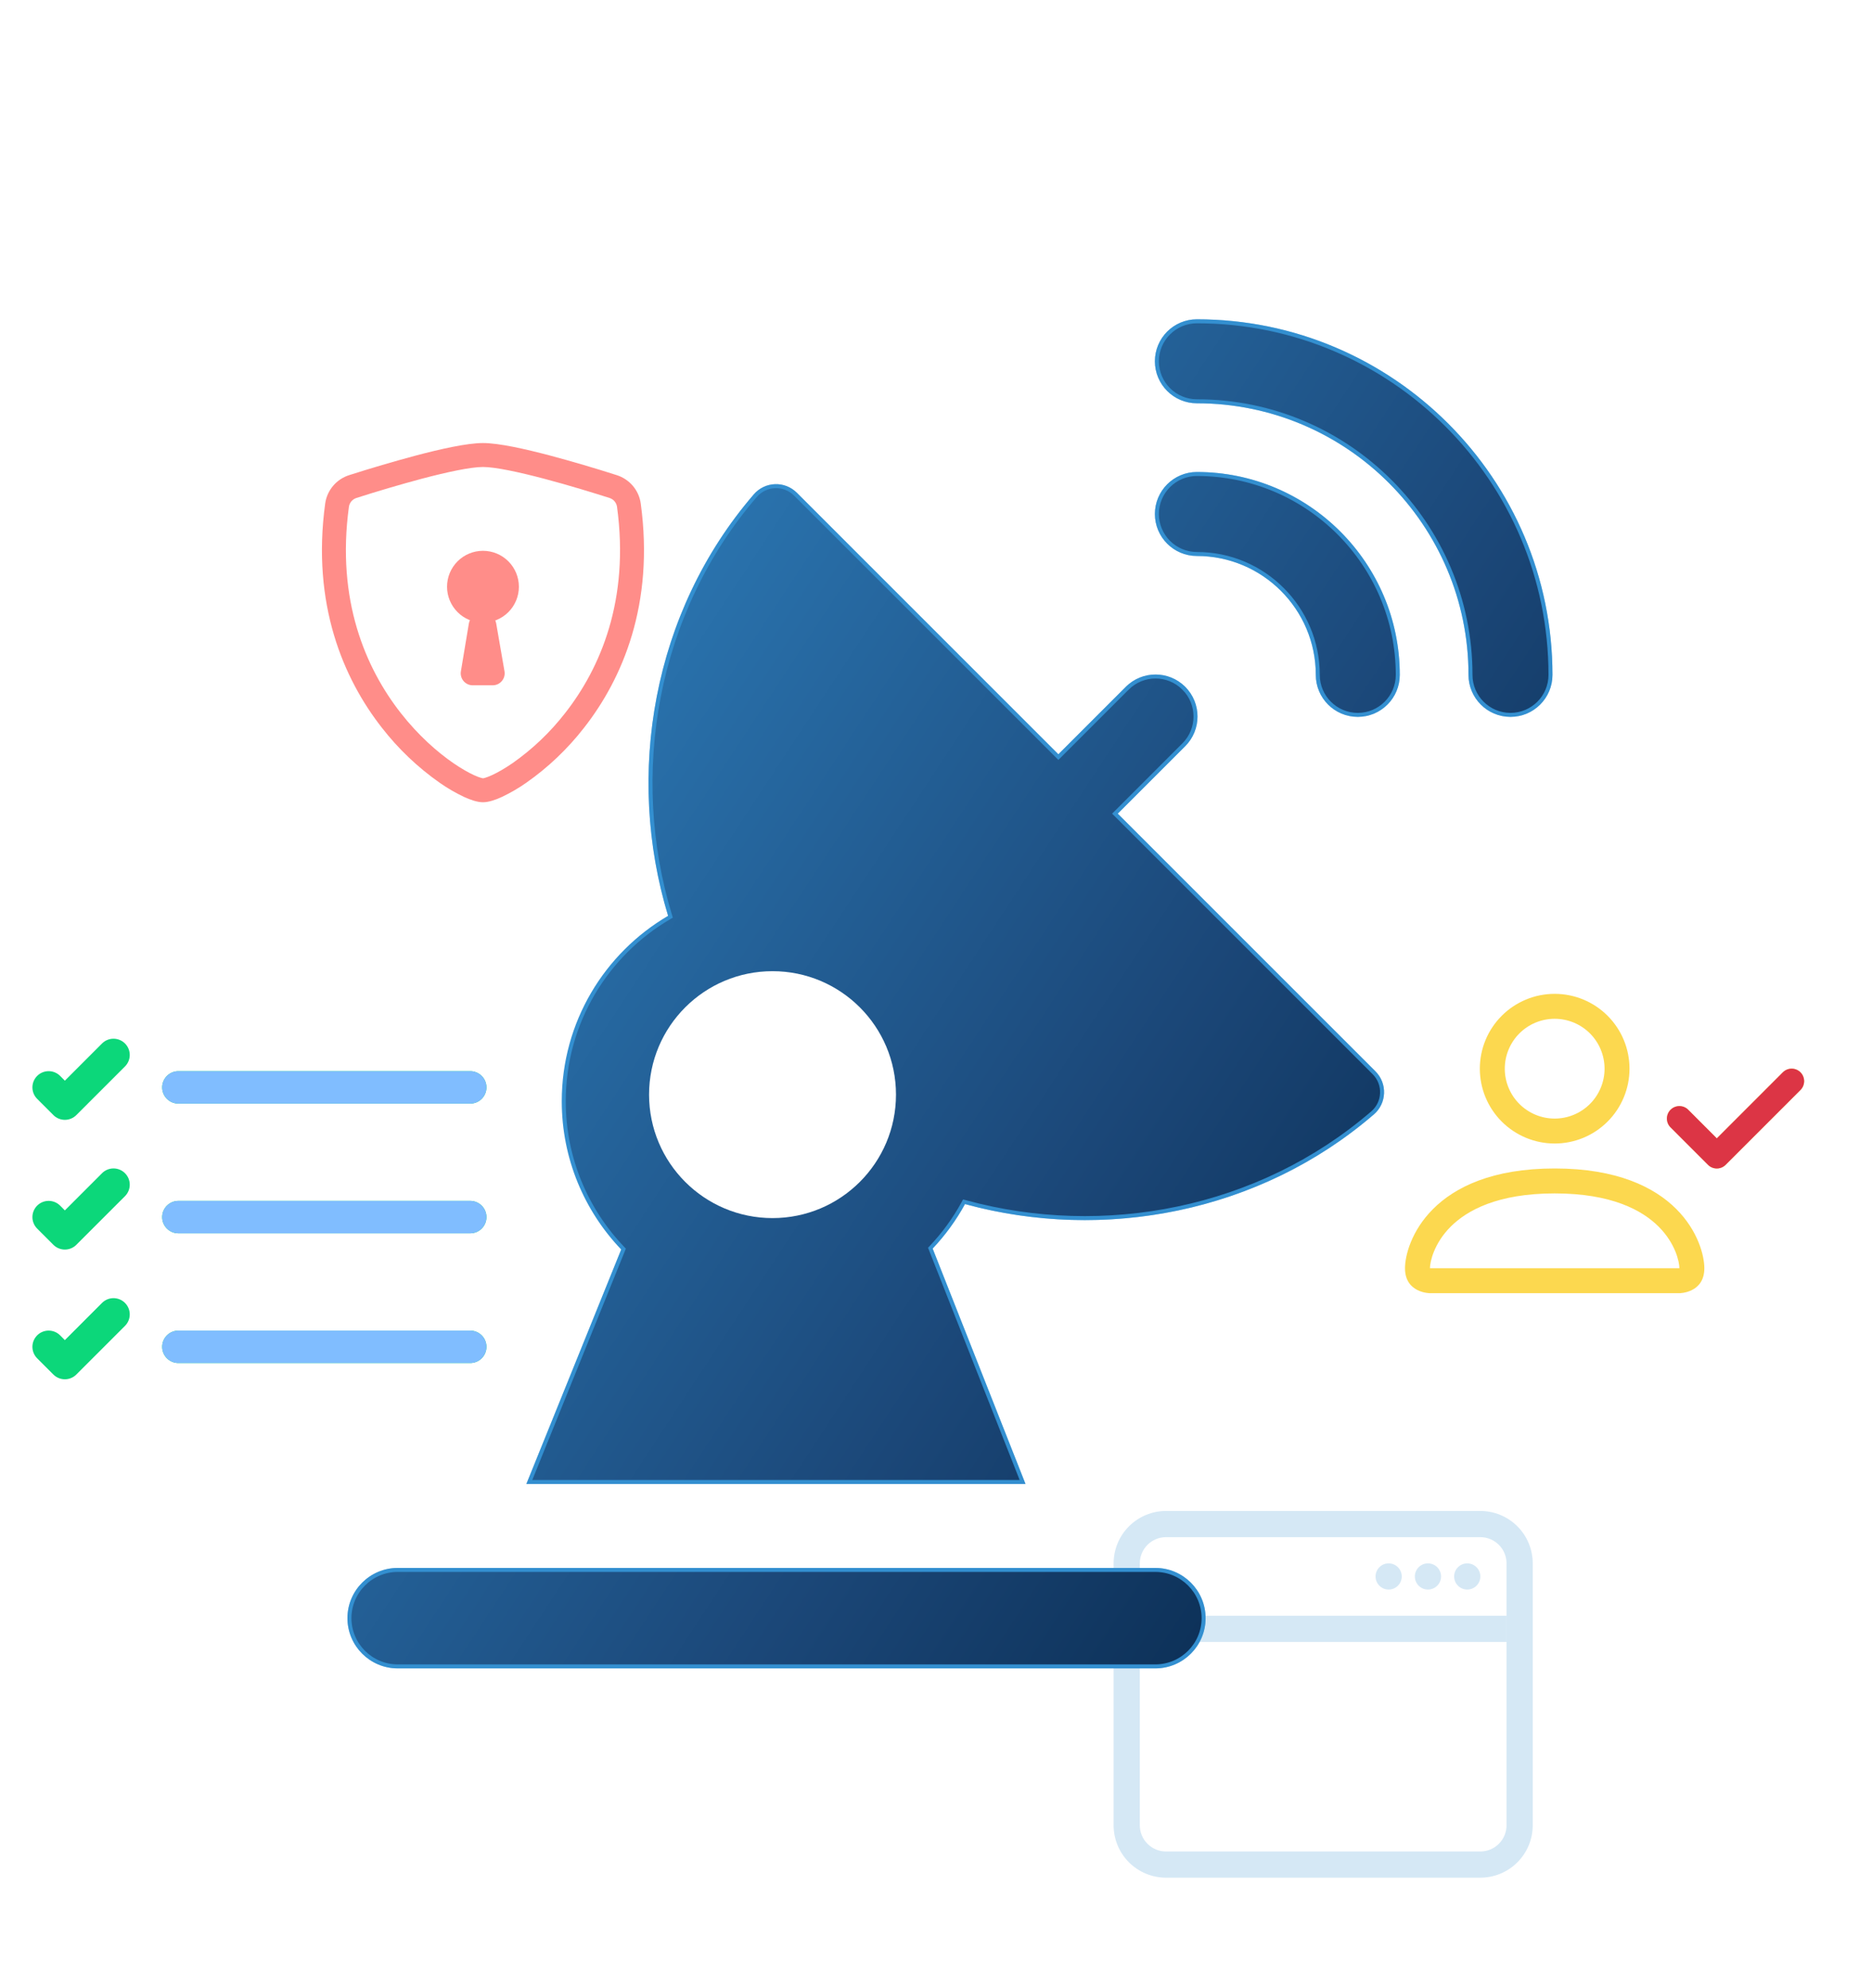 <svg width="469" height="498" viewBox="0 0 469 498" fill="none" xmlns="http://www.w3.org/2000/svg">
<path fill-rule="evenodd" clip-rule="evenodd" d="M420.746 324C420.746 324 426.996 324 426.996 317.75C426.996 311.5 420.746 292.75 389.498 292.75C358.25 292.75 352 311.5 352 317.75C352 324 358.25 324 358.25 324H420.746ZM358.281 318.1V318.088V318.1ZM358.387 317.75H420.609C420.638 317.747 420.667 317.742 420.696 317.738L420.746 317.725C420.74 316.187 419.784 311.562 415.546 307.325C411.472 303.25 403.803 299 389.498 299C375.186 299 367.524 303.25 363.449 307.325C359.212 311.562 358.262 316.187 358.25 317.725C358.295 317.734 358.341 317.742 358.387 317.75V317.75ZM420.721 318.1V318.088V318.1ZM389.498 280.25C392.813 280.25 395.992 278.933 398.336 276.589C400.68 274.245 401.997 271.065 401.997 267.75C401.997 264.435 400.68 261.255 398.336 258.911C395.992 256.567 392.813 255.25 389.498 255.25C386.183 255.25 383.004 256.567 380.66 258.911C378.315 261.255 376.999 264.435 376.999 267.75C376.999 271.065 378.315 274.245 380.66 276.589C383.004 278.933 386.183 280.25 389.498 280.25V280.25ZM408.247 267.75C408.247 272.723 406.272 277.492 402.755 281.008C399.239 284.525 394.47 286.5 389.498 286.5C384.525 286.5 379.757 284.525 376.24 281.008C372.724 277.492 370.749 272.723 370.749 267.75C370.749 262.777 372.724 258.008 376.24 254.492C379.757 250.975 384.525 249 389.498 249C394.47 249 399.239 250.975 402.755 254.492C406.272 258.008 408.247 262.777 408.247 267.75V267.75ZM451.082 268.662C451.373 268.953 451.604 269.298 451.761 269.677C451.919 270.057 452 270.464 452 270.875C452 271.286 451.919 271.693 451.761 272.073C451.604 272.452 451.373 272.797 451.082 273.088L432.333 291.838C432.043 292.129 431.698 292.359 431.318 292.517C430.939 292.674 430.532 292.756 430.121 292.756C429.71 292.756 429.303 292.674 428.923 292.517C428.543 292.359 428.199 292.129 427.908 291.838L418.534 282.463C417.947 281.876 417.617 281.08 417.617 280.25C417.617 279.42 417.947 278.624 418.534 278.037C419.121 277.451 419.916 277.121 420.746 277.121C421.576 277.121 422.372 277.451 422.959 278.037L430.121 285.206L446.657 268.662C446.947 268.371 447.292 268.141 447.672 267.983C448.052 267.826 448.459 267.744 448.87 267.744C449.281 267.744 449.688 267.826 450.067 267.983C450.447 268.141 450.792 268.371 451.082 268.662V268.662Z" fill="#FCD84F"/>
<path fill-rule="evenodd" clip-rule="evenodd" d="M451.761 269.677C451.604 269.298 451.373 268.953 451.082 268.662C450.791 268.371 450.447 268.141 450.067 267.983C449.687 267.825 449.28 267.744 448.869 267.744C448.458 267.744 448.051 267.825 447.672 267.983C447.292 268.141 446.947 268.371 446.657 268.662L430.12 285.206L422.958 278.037C422.372 277.451 421.576 277.121 420.746 277.121C419.916 277.121 419.12 277.451 418.534 278.037C417.947 278.624 417.617 279.42 417.617 280.25C417.617 281.08 417.947 281.876 418.534 282.462L427.908 291.837C428.198 292.128 428.543 292.359 428.923 292.517C429.302 292.674 429.709 292.756 430.12 292.756C430.531 292.756 430.938 292.674 431.318 292.517C431.698 292.359 432.043 292.128 432.333 291.837L451.082 273.087C451.373 272.797 451.604 272.452 451.761 272.073C451.895 271.751 451.973 271.41 451.994 271.064V270.686C451.973 270.34 451.895 269.999 451.761 269.677Z" fill="#DC3545"/>
<path fill-rule="evenodd" clip-rule="evenodd" d="M40.624 337.437C40.624 336.36 41.052 335.327 41.814 334.565C42.576 333.803 43.609 333.375 44.687 333.375H117.812C118.889 333.375 119.923 333.803 120.684 334.565C121.446 335.327 121.874 336.36 121.874 337.437C121.874 338.515 121.446 339.548 120.684 340.31C119.923 341.072 118.889 341.5 117.812 341.5H44.687C43.609 341.5 42.576 341.072 41.814 340.31C41.052 339.548 40.624 338.515 40.624 337.437ZM40.624 304.937C40.624 303.86 41.052 302.827 41.814 302.065C42.576 301.303 43.609 300.875 44.687 300.875H117.812C118.889 300.875 119.923 301.303 120.684 302.065C121.446 302.827 121.874 303.86 121.874 304.937C121.874 306.015 121.446 307.048 120.684 307.81C119.923 308.572 118.889 309 117.812 309H44.687C43.609 309 42.576 308.572 41.814 307.81C41.052 307.048 40.624 306.015 40.624 304.937ZM40.624 272.437C40.624 271.36 41.052 270.327 41.814 269.565C42.576 268.803 43.609 268.375 44.687 268.375H117.812C118.889 268.375 119.923 268.803 120.684 269.565C121.446 270.327 121.874 271.36 121.874 272.437C121.874 273.515 121.446 274.548 120.684 275.31C119.923 276.072 118.889 276.5 117.812 276.5H44.687C43.609 276.5 42.576 276.072 41.814 275.31C41.052 274.548 40.624 273.515 40.624 272.437ZM31.313 261.436C31.691 261.814 31.991 262.262 32.196 262.755C32.401 263.249 32.507 263.778 32.507 264.312C32.507 264.847 32.401 265.376 32.196 265.869C31.991 266.363 31.691 266.811 31.313 267.189L19.125 279.376C18.748 279.755 18.3 280.055 17.806 280.259C17.313 280.464 16.784 280.57 16.249 280.57C15.715 280.57 15.186 280.464 14.692 280.259C14.199 280.055 13.75 279.755 13.373 279.376L9.311 275.314C8.933 274.936 8.633 274.488 8.429 273.994C8.224 273.501 8.119 272.972 8.119 272.437C8.119 271.903 8.224 271.374 8.429 270.881C8.633 270.387 8.933 269.939 9.311 269.561C9.688 269.183 10.137 268.884 10.63 268.679C11.124 268.475 11.653 268.37 12.187 268.37C12.721 268.37 13.25 268.475 13.743 268.679C14.237 268.884 14.685 269.183 15.063 269.561L16.249 270.756L25.561 261.436C25.938 261.058 26.386 260.758 26.88 260.553C27.373 260.348 27.902 260.243 28.437 260.243C28.971 260.243 29.5 260.348 29.994 260.553C30.487 260.758 30.936 261.058 31.313 261.436ZM31.313 293.936C31.691 294.314 31.991 294.762 32.196 295.255C32.401 295.749 32.507 296.278 32.507 296.812C32.507 297.347 32.401 297.876 32.196 298.369C31.991 298.863 31.691 299.311 31.313 299.689L19.125 311.876C18.748 312.255 18.3 312.555 17.806 312.759C17.313 312.964 16.784 313.07 16.249 313.07C15.715 313.07 15.186 312.964 14.692 312.759C14.199 312.555 13.75 312.255 13.373 311.876L9.311 307.814C8.548 307.051 8.119 306.016 8.119 304.937C8.119 303.859 8.548 302.824 9.311 302.061C10.073 301.298 11.108 300.87 12.187 300.87C13.266 300.87 14.3 301.298 15.063 302.061L16.249 303.256L25.561 293.936C25.938 293.558 26.386 293.258 26.88 293.053C27.373 292.848 27.902 292.743 28.437 292.743C28.971 292.743 29.5 292.848 29.994 293.053C30.487 293.258 30.936 293.558 31.313 293.936ZM31.313 326.436C31.691 326.814 31.991 327.262 32.196 327.755C32.401 328.249 32.507 328.778 32.507 329.312C32.507 329.847 32.401 330.376 32.196 330.869C31.991 331.363 31.691 331.811 31.313 332.189L19.125 344.376C18.748 344.755 18.3 345.055 17.806 345.259C17.313 345.464 16.784 345.57 16.249 345.57C15.715 345.57 15.186 345.464 14.692 345.259C14.199 345.055 13.75 344.755 13.373 344.376L9.311 340.314C8.548 339.551 8.119 338.516 8.119 337.437C8.119 336.359 8.548 335.324 9.311 334.561C10.073 333.798 11.108 333.37 12.187 333.37C13.266 333.37 14.3 333.798 15.063 334.561L16.249 335.756L25.561 326.436C25.938 326.058 26.386 325.758 26.88 325.553C27.373 325.348 27.902 325.243 28.437 325.243C28.971 325.243 29.5 325.348 29.994 325.553C30.487 325.758 30.936 326.058 31.313 326.436Z" fill="#0CD77A"/>
<path fill-rule="evenodd" clip-rule="evenodd" d="M41.815 334.565C41.053 335.326 40.625 336.36 40.625 337.437C40.625 338.515 41.053 339.548 41.815 340.31C42.577 341.072 43.61 341.5 44.688 341.5H117.812C118.89 341.5 119.923 341.072 120.685 340.31C121.447 339.548 121.875 338.515 121.875 337.437C121.875 336.36 121.447 335.326 120.685 334.565C119.923 333.803 118.89 333.375 117.812 333.375H44.688C43.61 333.375 42.577 333.803 41.815 334.565ZM41.815 302.065C41.053 302.827 40.625 303.86 40.625 304.937C40.625 306.015 41.053 307.048 41.815 307.81C42.577 308.572 43.61 309 44.688 309H117.812C118.89 309 119.923 308.572 120.685 307.81C121.447 307.048 121.875 306.015 121.875 304.937C121.875 303.86 121.447 302.827 120.685 302.065C119.923 301.303 118.89 300.875 117.812 300.875H44.688C43.61 300.875 42.577 301.303 41.815 302.065ZM41.815 269.565C41.053 270.327 40.625 271.36 40.625 272.437C40.625 273.515 41.053 274.548 41.815 275.31C42.577 276.072 43.61 276.5 44.688 276.5H117.812C118.89 276.5 119.923 276.072 120.685 275.31C121.447 274.548 121.875 273.515 121.875 272.437C121.875 271.36 121.447 270.327 120.685 269.565C119.923 268.803 118.89 268.375 117.812 268.375H44.688C43.61 268.375 42.577 268.803 41.815 269.565Z" fill="#80BDFF"/>
<path fill-rule="evenodd" clip-rule="evenodd" d="M105.658 119.946C100.171 121.421 94.72 123.026 89.308 124.758C88.819 124.909 88.381 125.195 88.047 125.584C87.713 125.972 87.495 126.447 87.418 126.954C84.22 150.336 91.6 167.4 100.402 178.638C104.818 184.278 109.6 188.454 113.584 191.196C115.582 192.564 117.34 193.56 118.726 194.196C119.422 194.514 119.986 194.73 120.418 194.856C120.609 194.917 120.803 194.965 121 195C121.042 194.994 121.228 194.97 121.582 194.862C122.014 194.73 122.578 194.514 123.274 194.196C124.654 193.56 126.424 192.564 128.416 191.196C133.412 187.691 137.855 183.458 141.598 178.638C150.4 167.4 157.78 150.336 154.582 126.954C154.506 126.447 154.288 125.972 153.953 125.584C153.619 125.195 153.182 124.909 152.692 124.758C148.936 123.558 142.6 121.602 136.342 119.946C129.946 118.26 124.06 117 121 117C117.94 117 112.06 118.26 105.658 119.946ZM104.122 114.15C110.38 112.494 117.022 111 121 111C124.972 111 131.62 112.494 137.878 114.15C143.46 115.649 149.006 117.279 154.51 119.04C157.678 120.048 160.066 122.778 160.528 126.144C163.966 151.326 155.992 169.986 146.326 182.334C142.207 187.633 137.317 192.285 131.818 196.134C129.906 197.473 127.885 198.649 125.776 199.65C124.156 200.394 122.428 201 121 201C119.572 201 117.844 200.394 116.224 199.65C114.115 198.65 112.094 197.474 110.182 196.134C104.686 192.284 99.798 187.633 95.68 182.334C86.002 169.986 78.034 151.326 81.472 126.144C81.702 124.512 82.389 122.979 83.454 121.722C84.519 120.465 85.919 119.535 87.49 119.04C92.995 117.279 98.54 115.649 104.122 114.15Z" fill="#FF8D89"/>
<path d="M130 147C130 149.387 129.052 151.676 127.364 153.364C125.676 155.052 123.387 156 121 156C118.613 156 116.324 155.052 114.636 153.364C112.948 151.676 112 149.387 112 147C112 144.613 112.948 142.324 114.636 140.636C116.324 138.948 118.613 138 121 138C123.387 138 125.676 138.948 127.364 140.636C129.052 142.324 130 144.613 130 147Z" fill="#FF8D89"/>
<path d="M117.466 156.204C117.584 155.505 117.946 154.87 118.487 154.412C119.029 153.954 119.715 153.702 120.424 153.702H121.36C122.066 153.703 122.749 153.952 123.289 154.407C123.828 154.861 124.191 155.491 124.312 156.186L126.394 168.186C126.469 168.617 126.448 169.059 126.334 169.481C126.219 169.903 126.014 170.295 125.732 170.629C125.45 170.964 125.099 171.233 124.702 171.417C124.306 171.601 123.874 171.696 123.436 171.696H118.426C117.991 171.696 117.561 171.601 117.166 171.418C116.771 171.235 116.42 170.967 116.139 170.635C115.857 170.303 115.651 169.913 115.536 169.494C115.42 169.074 115.397 168.634 115.468 168.204L117.466 156.204Z" fill="#FF8D89"/>
<g clip-path="url(#clip0)">
<path fill-rule="evenodd" clip-rule="evenodd" d="M292.125 385.125H370.875C372.615 385.125 374.285 385.816 375.515 387.047C376.746 388.278 377.438 389.947 377.438 391.688V457.312C377.438 459.053 376.746 460.722 375.515 461.953C374.285 463.184 372.615 463.875 370.875 463.875H292.125C290.385 463.875 288.715 463.184 287.485 461.953C286.254 460.722 285.562 459.053 285.562 457.312V391.688C285.562 389.947 286.254 388.278 287.485 387.047C288.715 385.816 290.385 385.125 292.125 385.125V385.125ZM370.875 378.562C374.356 378.562 377.694 379.945 380.156 382.407C382.617 384.868 384 388.207 384 391.688V457.312C384 460.793 382.617 464.132 380.156 466.593C377.694 469.055 374.356 470.438 370.875 470.438H292.125C288.644 470.438 285.306 469.055 282.844 466.593C280.383 464.132 279 460.793 279 457.312V391.688C279 388.207 280.383 384.868 282.844 382.407C285.306 379.945 288.644 378.562 292.125 378.562H370.875Z" fill="#D5E8F5"/>
<path fill-rule="evenodd" clip-rule="evenodd" d="M285.562 411.375H377.438V404.812H285.562V411.375Z" fill="#D5E8F5"/>
<path d="M364.312 394.969C364.312 395.839 364.658 396.674 365.274 397.289C365.889 397.904 366.724 398.25 367.594 398.25C368.464 398.25 369.299 397.904 369.914 397.289C370.529 396.674 370.875 395.839 370.875 394.969C370.875 394.099 370.529 393.264 369.914 392.649C369.299 392.033 368.464 391.688 367.594 391.688C366.724 391.688 365.889 392.033 365.274 392.649C364.658 393.264 364.312 394.099 364.312 394.969V394.969ZM354.469 394.969C354.469 395.839 354.814 396.674 355.43 397.289C356.045 397.904 356.88 398.25 357.75 398.25C358.62 398.25 359.455 397.904 360.07 397.289C360.686 396.674 361.031 395.839 361.031 394.969C361.031 394.099 360.686 393.264 360.07 392.649C359.455 392.033 358.62 391.688 357.75 391.688C356.88 391.688 356.045 392.033 355.43 392.649C354.814 393.264 354.469 394.099 354.469 394.969ZM344.625 394.969C344.625 395.839 344.971 396.674 345.586 397.289C346.201 397.904 347.036 398.25 347.906 398.25C348.776 398.25 349.611 397.904 350.226 397.289C350.842 396.674 351.188 395.839 351.188 394.969C351.188 394.099 350.842 393.264 350.226 392.649C349.611 392.033 348.776 391.688 347.906 391.688C347.036 391.688 346.201 392.033 345.586 392.649C344.971 393.264 344.625 394.099 344.625 394.969Z" fill="#D5E8F5"/>
</g>
<g opacity="0.5" filter="url(#filter0_f)">
<path d="M299.861 80C294.052 80 289.342 84.71 289.342 90.519C289.342 96.328 294.052 101.038 299.861 101.038C337.383 101.038 367.909 131.564 367.909 169.086C367.909 174.895 372.619 179.605 378.428 179.605C384.238 179.605 388.947 174.895 388.947 169.086C388.947 119.963 348.983 80 299.861 80Z" fill="#338FD0"/>
<path d="M299.861 118.258C294.052 118.258 289.342 122.968 289.342 128.777C289.342 134.586 294.052 139.296 299.861 139.296C316.288 139.296 329.652 152.659 329.652 169.086C329.652 174.895 334.362 179.605 340.171 179.605C345.98 179.605 350.69 174.895 350.69 169.086C350.689 141.059 327.887 118.258 299.861 118.258Z" fill="#338FD0"/>
<path d="M296.936 186.952L280.033 203.855L344.598 268.42C347.621 271.443 347.448 276.405 344.21 279.197C314.995 304.394 274.846 311.457 239.62 301.064C244.391 292.767 246.951 283.046 246.451 272.7C245.155 245.897 223.241 224.27 196.425 223.319C185.934 222.947 176.099 225.707 167.777 230.729C156.447 194.962 163.18 153.666 188.853 123.859C191.647 120.615 196.613 120.434 199.639 123.461L265.158 188.979L282.061 172.077C286.168 167.968 292.828 167.968 296.936 172.077C301.044 176.184 301.044 182.844 296.936 186.952Z" fill="#338FD0"/>
<path d="M232.728 310.455C223.226 320.754 209.627 327.219 194.543 327.219C179.578 327.219 166.079 320.852 156.588 310.694L131.875 371.796H256.922L232.728 310.455Z" fill="#338FD0"/>
<path d="M99.632 392.834H289.459C296.398 392.834 302.042 398.479 302.043 405.417C302.043 412.355 296.398 418 289.46 418H99.632C92.694 418 87.049 412.355 87.049 405.417C87.049 398.479 92.694 392.834 99.632 392.834Z" fill="#338FD0"/>
<path d="M225.475 275.252C225.475 292.334 211.628 306.182 194.546 306.182C177.464 306.182 163.616 292.334 163.616 275.252C163.616 258.171 177.464 244.323 194.546 244.323C211.628 244.323 225.475 258.171 225.475 275.252Z" fill="#338FD0"/>
</g>
<path d="M279.68 203.501L279.326 203.855L279.68 204.208L344.245 268.773C347.063 271.591 346.9 276.217 343.884 278.818C315.399 303.385 276.462 310.638 241.915 301.196L241.534 301.092L241.344 301.438C239.141 305.468 236.433 309.181 233.304 312.494L233.086 312.725L233.202 313.021L256.187 371.296H132.616L156.095 313.247L156.216 312.948L155.993 312.714C146.852 303.145 141.24 290.18 141.24 275.902C141.24 256.28 151.842 239.134 167.632 229.88L167.973 229.681L167.858 229.303C157.135 193.985 163.984 153.498 189.232 124.185C191.836 121.162 196.464 120.993 199.286 123.814L264.804 189.333L265.158 189.686L265.511 189.333L282.414 172.43L282.061 172.077L282.414 172.43C286.326 168.517 292.67 168.517 296.582 172.43L296.936 172.077L296.582 172.43C300.495 176.342 300.495 182.685 296.582 186.598L279.68 203.501ZM289.842 90.519C289.842 84.986 294.328 80.5 299.861 80.5C348.707 80.5 388.447 120.239 388.447 169.086C388.447 174.619 383.962 179.105 378.428 179.105C372.895 179.105 368.409 174.619 368.409 169.086C368.409 131.288 337.659 100.538 299.861 100.538C294.328 100.538 289.842 96.052 289.842 90.519ZM289.842 128.777C289.842 123.244 294.328 118.758 299.861 118.758C327.611 118.758 350.189 141.335 350.19 169.086C350.19 174.619 345.704 179.105 340.171 179.105C334.638 179.105 330.152 174.619 330.152 169.086C330.152 152.383 316.564 138.796 299.861 138.796C294.328 138.796 289.842 134.31 289.842 128.777ZM99.632 393.334H289.459C296.121 393.334 301.542 398.755 301.543 405.417C301.543 412.079 296.121 417.5 289.46 417.5H99.632C92.97 417.5 87.549 412.079 87.549 405.417C87.549 398.755 92.97 393.334 99.632 393.334Z" fill="url(#paint0_linear)" stroke="#338FD0"/>
<g filter="url(#filter1_di)">
<path d="M194.545 306.182C211.627 306.182 225.475 292.334 225.475 275.252C225.475 258.17 211.627 244.323 194.545 244.323C177.463 244.323 163.615 258.17 163.615 275.252C163.615 292.334 177.463 306.182 194.545 306.182Z" fill="white"/>
</g>
<defs>
<filter id="filter0_f" x="7.049" y="0" width="461.898" height="498" filterUnits="userSpaceOnUse" color-interpolation-filters="sRGB">
<feFlood flood-opacity="0" result="BackgroundImageFix"/>
<feBlend mode="normal" in="SourceGraphic" in2="BackgroundImageFix" result="shape"/>
<feGaussianBlur stdDeviation="40" result="effect1_foregroundBlur"/>
</filter>
<filter id="filter1_di" x="155.615" y="236.323" width="77.859" height="77.859" filterUnits="userSpaceOnUse" color-interpolation-filters="sRGB">
<feFlood flood-opacity="0" result="BackgroundImageFix"/>
<feColorMatrix in="SourceAlpha" type="matrix" values="0 0 0 0 0 0 0 0 0 0 0 0 0 0 0 0 0 0 127 0"/>
<feOffset/>
<feGaussianBlur stdDeviation="4"/>
<feColorMatrix type="matrix" values="0 0 0 0 0 0 0 0 0 0 0 0 0 0 0 0 0 0 0.25 0"/>
<feBlend mode="normal" in2="BackgroundImageFix" result="effect1_dropShadow"/>
<feBlend mode="normal" in="SourceGraphic" in2="effect1_dropShadow" result="shape"/>
<feColorMatrix in="SourceAlpha" type="matrix" values="0 0 0 0 0 0 0 0 0 0 0 0 0 0 0 0 0 0 127 0" result="hardAlpha"/>
<feOffset dx="-1" dy="-1"/>
<feGaussianBlur stdDeviation="2"/>
<feComposite in2="hardAlpha" operator="arithmetic" k2="-1" k3="1"/>
<feColorMatrix type="matrix" values="0 0 0 0 0.2 0 0 0 0 0.561 0 0 0 0 0.816 0 0 0 1 0"/>
<feBlend mode="normal" in2="shape" result="effect2_innerShadow"/>
</filter>
<linearGradient id="paint0_linear" x1="370.324" y1="334.221" x2="55.85" y2="127.45" gradientUnits="userSpaceOnUse">
<stop stop-color="#0B2E54"/>
<stop offset="0.284" stop-color="#1B4778"/>
<stop offset="1" stop-color="#338FD0"/>
</linearGradient>
<clipPath id="clip0">
<rect width="105" height="105" fill="white" transform="matrix(-1 0 0 1 384 372)"/>
</clipPath>
</defs>
</svg>
